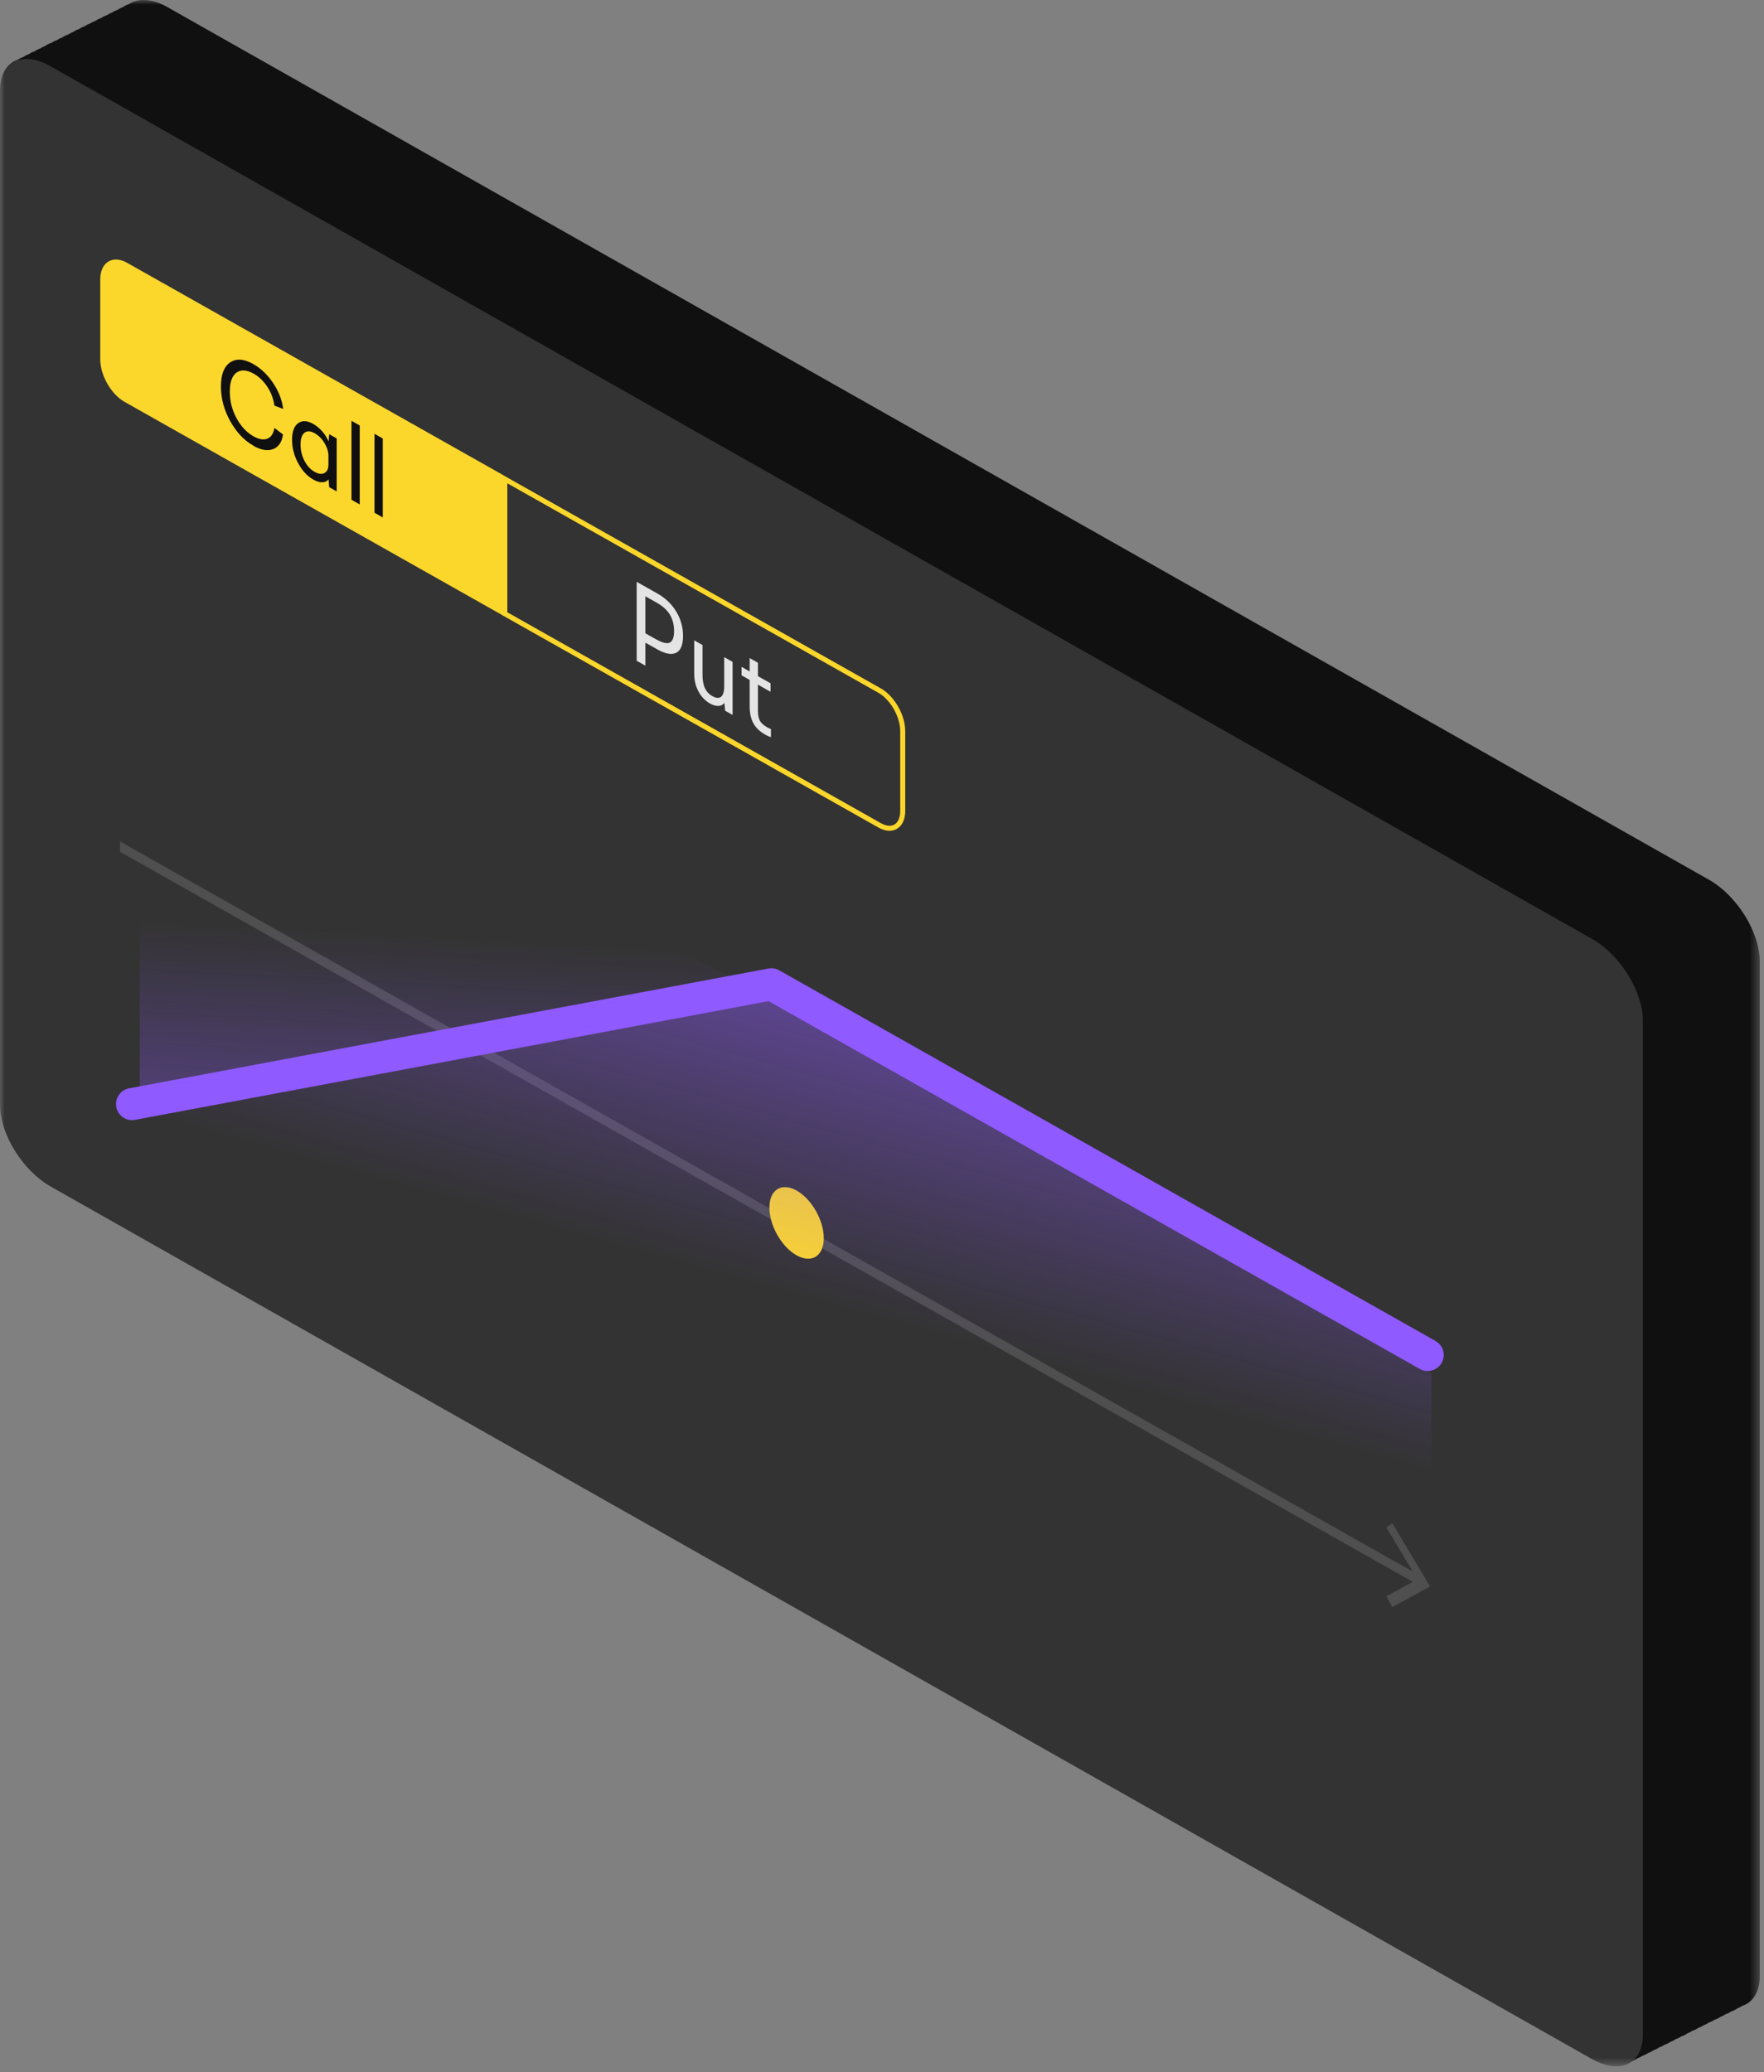 <svg width="183" height="215" viewBox="0 0 183 215" fill="none" xmlns="http://www.w3.org/2000/svg">
<rect x="0" y="0" width="183" height="215" fill="#808080" stroke="none"/>
<g clip-path="url(#clip0_3715_1836)">
<mask id="mask0_3715_1836" style="mask-type:luminance" maskUnits="userSpaceOnUse" x="-1" y="0" width="184" height="215">
<path d="M182.57 0H-0V214.41H182.57V0Z" fill="white"/>
</mask>
<g mask="url(#mask0_3715_1836)">
<path d="M182.56 99.76V205.02C182.56 205.72 182.44 206.33 182.19 206.83C181.88 207.48 181.38 207.92 180.74 208.13C180.58 208.24 180.41 208.32 180.23 208.39C180.04 208.53 179.82 208.64 179.59 208.71C179.42 208.83 179.24 208.92 179.04 208.98C178.87 209.1 178.68 209.2 178.48 209.27C178.29 209.4 178.09 209.5 177.87 209.57C177.69 209.69 177.5 209.79 177.29 209.85C177.13 209.97 176.95 210.06 176.75 210.13C176.57 210.25 176.38 210.35 176.17 210.42C175.99 210.55 175.78 210.65 175.56 210.72C175.4 210.83 175.23 210.91 175.05 210.98C174.86 211.12 174.64 211.23 174.41 211.3C174.24 211.42 174.06 211.51 173.86 211.57C173.69 211.69 173.5 211.79 173.3 211.86C173.11 211.99 172.9 212.09 172.68 212.16C172.51 212.28 172.33 212.37 172.13 212.43C171.96 212.56 171.77 212.65 171.57 212.72C171.39 212.84 171.2 212.94 170.99 213.01C170.8 213.14 170.6 213.24 170.38 213.31C170.22 213.42 170.05 213.5 169.87 213.57C169.68 213.71 169.46 213.82 169.23 213.89C168.26 214.54 166.82 214.48 165.21 213.57L5.32 123.03C2.4 121.38 0.05 117.59 0.05 114.56V9.3C0.05 7.64 0.75 6.56 1.87 6.19C2.04 6.07 2.23 5.97 2.43 5.91C2.61 5.78 2.8 5.68 3.02 5.61C3.19 5.48 3.38 5.39 3.58 5.33C3.77 5.19 3.98 5.09 4.2 5.02C4.35 4.91 4.52 4.83 4.69 4.77C4.89 4.62 5.11 4.51 5.36 4.43C5.36 4.43 5.38 4.43 5.39 4.42C5.54 4.31 5.71 4.23 5.89 4.17C6.06 4.06 6.24 3.96 6.44 3.9C6.63 3.76 6.85 3.65 7.09 3.57C7.1 3.57 7.11 3.57 7.12 3.56C7.26 3.46 7.42 3.38 7.58 3.32C7.77 3.19 7.97 3.09 8.19 3.02C8.37 2.89 8.56 2.8 8.77 2.73C8.95 2.6 9.15 2.5 9.37 2.43C9.54 2.31 9.72 2.23 9.91 2.16C10.08 2.04 10.28 1.94 10.49 1.88C10.67 1.74 10.88 1.64 11.1 1.57C11.26 1.46 11.43 1.37 11.62 1.31C11.8 1.18 12.01 1.08 12.23 1.01C12.39 0.89 12.57 0.8 12.76 0.73C12.95 0.6 13.15 0.5 13.37 0.43C14.34 -0.22 15.79 -0.16 17.41 0.76L177.29 91.28C180.2 92.93 182.56 96.73 182.56 99.76Z" fill="#101010"/>
<path d="M170.43 105.89V211.14C170.43 211.85 170.3 212.45 170.06 212.95C169.29 214.54 167.38 214.9 165.16 213.65L5.27 123.12C2.35 121.47 -0 117.67 -0 114.64V9.39C-0 6.36 2.36 5.23 5.27 6.89L165.16 97.42C168.07 99.07 170.43 102.87 170.43 105.9V105.89Z" fill="#333333"/>
<path d="M13.05 27.49L51.94 49.45V63.43L13.05 41.47C11.73 40.72 10.66 38.85 10.66 37.27V28.99C10.66 27.42 11.73 26.75 13.05 27.49Z" fill="#FCD72B"/>
<path d="M13.05 27.49L51.94 49.45V63.43L13.05 41.47C11.73 40.72 10.66 38.85 10.66 37.27V28.99C10.66 27.42 11.73 26.75 13.05 27.49Z" stroke="#FCD72B" stroke-width="0.52"/>
<path d="M91.26 71.66C92.58 72.41 93.65 74.28 93.65 75.86V84.14C93.65 85.71 92.58 86.38 91.26 85.64L52.37 63.68V49.7L91.26 71.66Z" stroke="#FCD72B" stroke-width="0.52"/>
<path d="M26.27 46.23C25.31 45.69 24.52 44.84 23.88 43.69C23.24 42.54 22.92 41.34 22.92 40.1C22.92 38.86 23.24 38.03 23.88 37.6C24.52 37.17 25.32 37.23 26.27 37.77C27.07 38.22 27.76 38.88 28.34 39.75C28.92 40.62 29.26 41.51 29.38 42.43L28.47 42.09C28.37 41.38 28.12 40.72 27.73 40.13C27.34 39.54 26.87 39.08 26.31 38.77C25.6 38.37 25.01 38.33 24.54 38.66C24.08 38.99 23.84 39.65 23.84 40.63C23.84 41.61 24.07 42.53 24.54 43.39C25 44.25 25.59 44.87 26.31 45.28C26.87 45.59 27.34 45.67 27.73 45.52C28.12 45.37 28.37 44.99 28.47 44.4L29.36 45.08C29.25 45.87 28.91 46.38 28.33 46.6C27.75 46.82 27.07 46.7 26.28 46.25L26.27 46.23Z" fill="#101010"/>
<path d="M34.15 45.05L34.93 45.49V50.99L34.15 50.55L34.09 49.78L34.06 49.76C33.92 49.94 33.71 50.03 33.43 50.04C33.15 50.05 32.84 49.95 32.5 49.76C31.87 49.4 31.35 48.84 30.93 48.06C30.51 47.28 30.3 46.47 30.3 45.63C30.3 44.79 30.51 44.21 30.93 43.91C31.35 43.61 31.88 43.63 32.5 43.99C32.84 44.18 33.15 44.44 33.43 44.76C33.71 45.08 33.92 45.41 34.06 45.75L34.09 45.77L34.15 45.07V45.05ZM34.07 48.19V47.3C34.07 46.86 33.93 46.42 33.66 45.97C33.39 45.52 33.05 45.18 32.64 44.95C32.21 44.71 31.86 44.69 31.59 44.9C31.32 45.11 31.18 45.52 31.18 46.13C31.18 46.74 31.32 47.3 31.59 47.82C31.86 48.34 32.21 48.72 32.64 48.96C33.05 49.19 33.38 49.23 33.66 49.08C33.94 48.93 34.07 48.64 34.07 48.2V48.19Z" fill="#101010"/>
<path d="M36.46 51.85V43.66L37.32 44.15V52.34L36.46 51.85Z" fill="#101010"/>
<path d="M38.85 53.2V45.01L39.71 45.5V53.69L38.85 53.2Z" fill="#101010"/>
<path d="M68.16 61.56C69.02 62.04 69.68 62.67 70.15 63.45C70.62 64.22 70.86 65.07 70.86 65.99C70.86 66.91 70.62 67.49 70.15 67.73C69.68 67.97 69.01 67.85 68.16 67.36L66.95 66.68V69.07L66.05 68.56V60.37L68.16 61.56ZM68.14 66.37C68.75 66.71 69.2 66.81 69.49 66.67C69.78 66.53 69.93 66.12 69.93 65.47C69.93 64.82 69.78 64.25 69.49 63.77C69.2 63.29 68.74 62.88 68.14 62.54L66.95 61.87V65.71L68.14 66.38V66.37Z" fill="#E4E4E4"/>
<path d="M75.14 68.19L76 68.68V74.18L75.22 73.74L75.16 72.97L75.13 72.95C74.99 73.14 74.78 73.24 74.52 73.25C74.26 73.25 73.97 73.17 73.66 73C73.17 72.72 72.77 72.31 72.47 71.76C72.17 71.21 72.02 70.59 72.02 69.91V66.44L72.88 66.93V70.01C72.88 70.59 72.96 71.06 73.14 71.42C73.31 71.77 73.56 72.04 73.9 72.23C74.28 72.44 74.58 72.47 74.8 72.3C75.02 72.13 75.13 71.76 75.13 71.2V68.21L75.14 68.19Z" fill="#E4E4E4"/>
<path d="M79.54 75.44C79.7 75.53 79.85 75.6 79.98 75.64V76.48C79.81 76.44 79.6 76.35 79.36 76.21C78.82 75.9 78.42 75.52 78.16 75.05C77.9 74.59 77.77 73.99 77.77 73.25V70.55L76.93 70.07V69.19L77.77 69.67V68.28L78.63 68.77V70.16L79.94 70.9V71.78L78.63 71.04V73.74C78.63 74.19 78.7 74.54 78.83 74.78C78.96 75.02 79.2 75.24 79.53 75.43L79.54 75.44Z" fill="#E4E4E4"/>
<path opacity="0.6" d="M148.36 164.61L144.44 166.75L143.83 165.62L146.57 164.13L12.45 88.38V87.31L146.57 163.07L143.83 158.49L144.44 158.05L148.36 164.61Z" fill="url(#paint0_linear_3715_1836)"/>
<path d="M85.46 128.48C85.46 130.33 84.2 131.12 82.64 130.25C81.08 129.38 79.82 127.16 79.82 125.3C79.82 123.44 81.08 122.66 82.64 123.53C84.2 124.4 85.46 126.62 85.46 128.48Z" fill="#FCD72B"/>
<path d="M13.7 114.56C35.81 110.42 57.91 106.27 80.02 102.13C102.72 114.95 125.41 127.77 148.11 140.59" stroke="#8F5AFF" stroke-width="3.33" stroke-linecap="round" stroke-linejoin="round"/>
</g>
<path d="M78 102.5L14.5 114.5V70L78 102.5Z" fill="url(#paint1_linear_3715_1836)"/>
<path d="M78 102.5L14.5 114.5L148.5 188.5V142.5L78 102.5Z" fill="url(#paint2_linear_3715_1836)"/>
</g>
<defs>
<linearGradient id="paint0_linear_3715_1836" x1="-155" y1="-7.058" x2="-19.614" y2="69.415" gradientUnits="userSpaceOnUse">
<stop stop-color="white" stop-opacity="0.7"/>
<stop offset="1" stop-color="white" stop-opacity="0.23"/>
</linearGradient>
<linearGradient id="paint1_linear_3715_1836" x1="53" y1="97.5" x2="50" y2="153.5" gradientUnits="userSpaceOnUse">
<stop stop-color="#8F5AFF" stop-opacity="0"/>
<stop offset="1" stop-color="#8F5AFF"/>
</linearGradient>
<linearGradient id="paint2_linear_3715_1836" x1="91.5" y1="137" x2="109" y2="74" gradientUnits="userSpaceOnUse">
<stop stop-color="#8F5AFF" stop-opacity="0"/>
<stop offset="1" stop-color="#8F5AFF"/>
</linearGradient>
<clipPath id="clip0_3715_1836">
<rect width="182.57" height="214.41" fill="white"/>
</clipPath>
</defs>
</svg>
